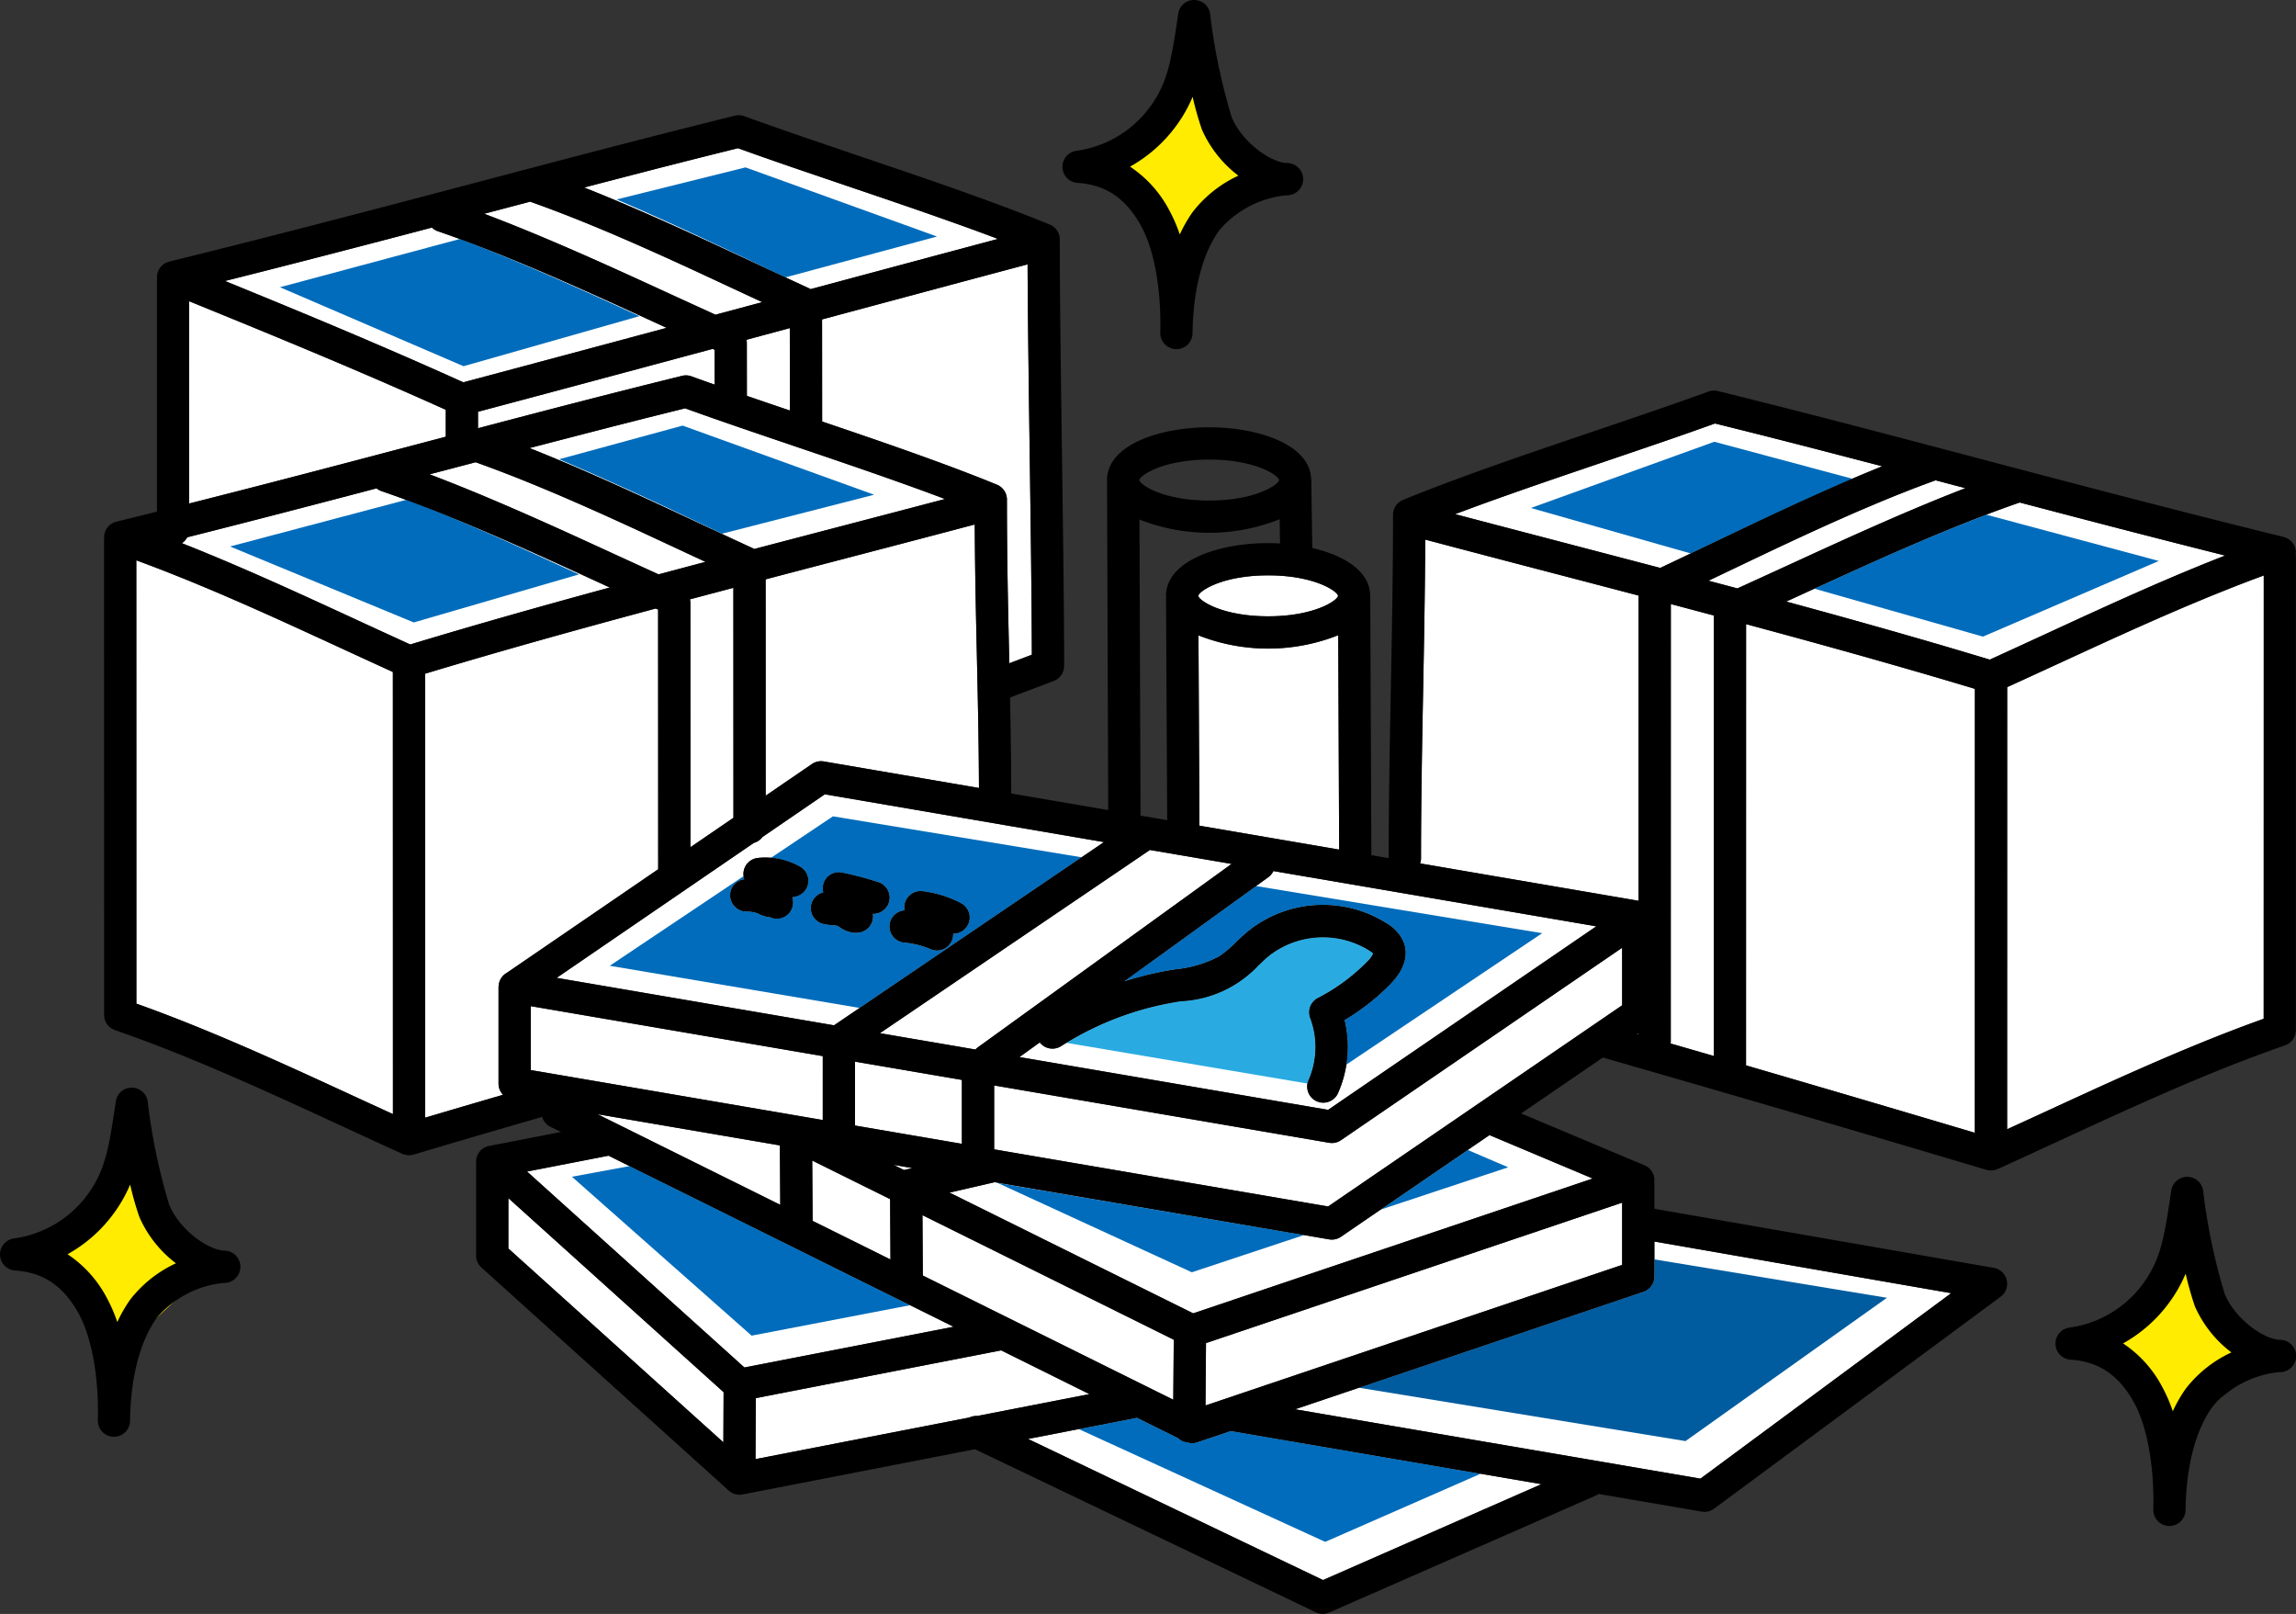 <svg xmlns="http://www.w3.org/2000/svg" width="269.118" height="189.126" viewBox="0 0 269.118 189.126">
  <rect x="0" y="0" width="269.118" height="189.126" fill="#333333" stroke="none"/>
  <g id="グループ_226" data-name="グループ 226" transform="translate(-3.945 -46.926)">
    <path id="パス_645" data-name="パス 645" d="M93.694,140.17l5.426-3.712a1.885,1.885,0,0,1,1.386-.3l18.187,3.111c-.024-5.663-.137-10.675-.246-15.537-.108-4.787-.219-9.722-.249-15.341-4.93,1.308-10,2.633-15.156,3.98q-4.654,1.215-9.355,2.449Z" fill="#fff"/>
    <path id="パス_646" data-name="パス 646" d="M87.472,87.811c-9.324,2.507-18.6,5-27.5,7.367l0,1.928c7.986-2.1,15.775-4.13,23.921-6.14a1.891,1.891,0,0,1,1.1.059c.883.322,1.793.645,2.711.97L87.7,87.916Z" fill="#fff"/>
    <path id="パス_647" data-name="パス 647" d="M96.529,95.034l-.006-9.658-4.057,1.091-1.023.276a1.876,1.876,0,0,1,.038.377l.007,6.195C93.123,93.878,94.813,94.452,96.529,95.034Z" fill="#fff"/>
    <path id="パス_648" data-name="パス 648" d="M84.865,117.571l.007,28.635,5.041-3.449-.007-26.947q-2.545.672-5.089,1.349A1.865,1.865,0,0,1,84.865,117.571Z" fill="#fff"/>
    <path id="パス_649" data-name="パス 649" d="M66.013,99.433c6.64,2.635,13.3,5.74,19.781,8.772,2.163,1.01,4.306,2.012,6.421,2.983.044.021.082.05.124.073q4.889-1.284,9.748-2.553c4.273-1.115,8.493-2.218,12.62-3.307-5.508-2.079-11.612-4.15-17.569-6.168-4.57-1.547-8.9-3.013-12.894-4.458C78.052,96.306,72.055,97.853,66.013,99.433Z" fill="#fff"/>
    <path id="パス_650" data-name="パス 650" d="M93.32,145.007a1.885,1.885,0,0,1-1.017.695L69.19,161.517l32.512,5.561,31.641-21.471-32.72-5.6Zm4.048,6.933-.172.054a1.784,1.784,0,0,1-.412.064,1.887,1.887,0,0,1-2.572,2.346l-.024,0a3.469,3.469,0,0,1-1.367-.422l-.092-.047a4.193,4.193,0,0,0-1.382-.2,1.887,1.887,0,0,1-.147-3.76,1.964,1.964,0,0,1-.1-.423,1.89,1.89,0,0,1,1.671-2.087,8.257,8.257,0,0,1,4.969,1.034,1.89,1.89,0,0,1-.371,3.442Zm12.622,1.674a1.869,1.869,0,0,1,2.073-2.246,13.171,13.171,0,0,1,4.516,1.4,1.891,1.891,0,0,1-.875,3.567c-.017,0-.033-.006-.05-.006a1.862,1.862,0,0,1-.144.821,1.888,1.888,0,0,1-2.48,1,10.106,10.106,0,0,0-3.092-.772,1.885,1.885,0,0,1,.052-3.76Zm-7.336-4.429a39.068,39.068,0,0,1,4.261,1.13,1.891,1.891,0,0,1-.587,3.688c-.031,0-.062-.013-.092-.015a1.89,1.89,0,0,1-1.508,2.2,2.7,2.7,0,0,1-.5.046,3.378,3.378,0,0,1-1.9-.691,2.265,2.265,0,0,0-.2-.131,3.709,3.709,0,0,0-.56-.07,7.142,7.142,0,0,1-1.129-.159,1.885,1.885,0,0,1,.016-3.67,1.871,1.871,0,0,1-.029-.857A1.89,1.89,0,0,1,102.654,149.185Z" fill="#fff"/>
    <path id="パス_651" data-name="パス 651" d="M53.7,98.76,56.2,98.1l0-3.155C46.5,90.58,37.059,86.677,26.12,82.227l0,23.7C36,103.433,44.974,101.065,53.7,98.76Z" fill="#fff"/>
    <path id="パス_652" data-name="パス 652" d="M82.079,85.345l-.585-.268c-8.62-3.965-17.534-8.064-26.23-11.055a1.853,1.853,0,0,1-.693-.429c-7.647,2.014-15.584,4.085-24.256,6.26,10.01,4.084,18.83,7.759,27.932,11.873C65.969,89.67,73.987,87.52,82.079,85.345Z" fill="#fff"/>
    <path id="パス_653" data-name="パス 653" d="M87.805,83.806l3.679-.99,1.8-.484c-.828-.386-1.642-.761-2.476-1.151-8.127-3.8-16.524-7.718-24.73-10.623l-5.216,1.375-.163.043c7.5,2.834,15.04,6.294,22.371,9.666C84.667,82.375,86.235,83.09,87.805,83.806Z" fill="#fff"/>
    <path id="パス_654" data-name="パス 654" d="M98.832,80.739c.042.02.078.048.118.07,7.449-2,14.829-3.983,21.962-5.886-5.511-2.081-11.618-4.153-17.579-6.172-4.569-1.547-8.9-3.013-12.894-4.458C84.316,65.807,78.384,67.336,72.41,68.9c6.713,2.654,13.445,5.793,20,8.858C94.574,78.767,96.717,79.768,98.832,80.739Z" fill="#fff"/>
    <path id="パス_655" data-name="パス 655" d="M99.194,189.995l9.125,4.524-.043-7.071-9.129-4.523Z" fill="#fff"/>
    <path id="パス_656" data-name="パス 656" d="M54.669,102.416l-.36.1c7.425,2.818,14.889,6.242,22.147,9.58,1.576.725,3.126,1.431,4.678,2.139q2.748-.735,5.5-1.465c-.817-.381-1.621-.751-2.444-1.136-8.051-3.763-16.366-7.642-24.5-10.539Z" fill="#fff"/>
    <path id="パス_657" data-name="パス 657" d="M100.311,96.317c7.128,2.417,14.363,4.9,20.484,7.4a1.893,1.893,0,0,1,1.175,1.75c0,6.823.131,12.592.257,18.171.007.334.015.672.022,1.007l2.643-1c-.015-6.461-.134-15.042-.25-23.359-.11-7.849-.221-15.909-.25-22.387-7.786,2.074-15.89,4.248-24.088,6.452Z" fill="#fff"/>
    <rect id="長方形_94" data-name="長方形 94" width="12.96" height="13.32" transform="matrix(0.719, -0.695, 0.695, 0.719, 250.987, 205.03)" fill="#ffec00"/>
    <path id="パス_658" data-name="パス 658" d="M152.613,149.712l-16.924,12.232a39.485,39.485,0,0,1,4.786-1.207c.4-.074.814-.143,1.224-.212a13.916,13.916,0,0,0,5.159-1.53,13.805,13.805,0,0,0,1.973-1.665c.482-.459.981-.933,1.534-1.382a14.017,14.017,0,0,1,16.219-.756,4.582,4.582,0,0,1,1.892,2.167c.4,1.087.457,2.822-1.591,4.91a26.18,26.18,0,0,1-5.344,4.189,13.376,13.376,0,0,1-.757,8.551,1.89,1.89,0,0,1-3.455-1.533,9.7,9.7,0,0,0,.188-7.251,1.891,1.891,0,0,1,.9-2.359,22.437,22.437,0,0,0,5.769-4.245,2.98,2.98,0,0,0,.709-.969,2.718,2.718,0,0,0-.407-.312,10.285,10.285,0,0,0-11.746.548c-.435.352-.858.755-1.3,1.181a13.266,13.266,0,0,1-9.113,4.185c-.39.065-.781.131-1.169.2a36.129,36.129,0,0,0-12.841,5.059,1.885,1.885,0,0,1-2.5-.434l-2.374,1.716,36.174,6.187,31.433-21.506L153.2,149A1.868,1.868,0,0,1,152.613,149.712Z" fill="#fff"/>
    <rect id="長方形_95" data-name="長方形 95" width="13.114" height="14.861" transform="translate(132.831 65.083) rotate(-39)" fill="#ffec00"/>
    <rect id="長方形_96" data-name="長方形 96" width="12.96" height="15.713" transform="translate(8.465 192.783) rotate(-43)" fill="#ffec00"/>
    <path id="パス_659" data-name="パス 659" d="M144.419,121.382l.115,22.3,16.377,2.8-.11-25.123a22.324,22.324,0,0,1-16.382.018Z" fill="#fff"/>
    <path id="パス_660" data-name="パス 660" d="M118.281,169.914a1.887,1.887,0,0,1,.295-.267L148.3,148.165l-9.593-1.641c-.029.022-.052.049-.083.07L107.08,168Z" fill="#fff"/>
    <path id="パス_661" data-name="パス 661" d="M116.692,173.478l-12.528-2.143,0,7.487,12.528,2.143Z" fill="#fff"/>
    <path id="パス_662" data-name="パス 662" d="M110.876,183.806l-2.185-.374,1.209.6Z" fill="#fff"/>
    <path id="パス_663" data-name="パス 663" d="M144.4,116.751c.092.563,2.807,2.4,8.193,2.4s8.109-1.842,8.191-2.4c-.082-.553-2.795-2.4-8.191-2.4S144.488,116.188,144.4,116.751Z" fill="#fff"/>
    <path id="パス_664" data-name="パス 664" d="M196,168.124v-.13l-.134.092Z" fill="#fff"/>
    <path id="パス_665" data-name="パス 665" d="M160.051,180.867a1.9,1.9,0,0,1-.319-.027l-39.259-6.716,0,7.488.231.039a1.942,1.942,0,0,1,.264.045l38.649,6.612,34.463-23.581v-6.741l-32.96,22.551A1.89,1.89,0,0,1,160.051,180.867Z" fill="#fff"/>
    <path id="パス_666" data-name="パス 666" d="M224.556,101.566c-6.507-1.705-12.938-3.368-19.6-5.014-4,1.446-8.329,2.912-12.9,4.461C186.1,103.029,180,105.1,174.5,107.178c4.125,1.088,8.344,2.19,12.614,3.306,3.79.99,7.609,1.989,11.431,2.994q2.926-1.378,5.912-2.811C211.044,107.517,217.809,104.29,224.556,101.566Z" fill="#fff"/>
    <path id="パス_667" data-name="パス 667" d="M171,110.164c-.03,5.892-.137,11.777-.246,17.495-.124,6.521-.252,13.264-.252,19.842a1.886,1.886,0,0,1-.109.608l25.6,4.38.006-35.767q-4.941-1.3-9.851-2.58C181,112.8,175.933,111.471,171,110.164Z" fill="#fff"/>
    <path id="パス_668" data-name="パス 668" d="M145.243,211.626l48.835-16.474V187.86L145.3,204.315Z" fill="#fff"/>
    <path id="パス_669" data-name="パス 669" d="M161.118,191.86a1.89,1.89,0,0,1-1.067.33,1.8,1.8,0,0,1-.319-.027l-39.195-6.7-5.294,1.22L143.8,200.83l46.825-15.8-12.1-5.087Z" fill="#fff"/>
    <path id="パス_670" data-name="パス 670" d="M234.3,104.131l-3.488-.92c-8.205,2.972-16.6,6.982-24.73,10.868-.635.3-1.254.594-1.886.9q1.7.452,3.391.9c1.872-.849,3.753-1.71,5.659-2.587C220.151,110.117,227.238,106.866,234.3,104.131Z" fill="#fff"/>
    <path id="パス_671" data-name="パス 671" d="M264.749,112.028c-8.6-2.159-16.48-4.216-24.077-6.217-8.574,2.977-17.351,7.009-25.844,10.915-.51.235-1.008.46-1.516.693,8.169,2.219,16.2,4.485,23.861,6.806q3.062-1.394,6.181-2.837C250.368,118.15,257.569,114.825,264.749,112.028Z" fill="#fff"/>
    <path id="パス_672" data-name="パス 672" d="M199.78,169.037c0,.06-.012.116-.017.174q2.53.73,5.058,1.462l.007-51.62q-2.517-.67-5.04-1.336Z" fill="#fff"/>
    <path id="パス_673" data-name="パス 673" d="M239.21,127.451l-.008,51.807c1.38-.634,2.752-1.26,4.151-1.9,8.49-3.92,17.254-7.955,25.921-11.041l.007-51.948c-8.1,2.968-16.345,6.765-24.343,10.457C243.009,125.712,241.1,126.586,239.21,127.451Z" fill="#fff"/>
    <path id="パス_674" data-name="パス 674" d="M208.6,171.775c9.009,2.623,17.974,5.261,26.818,7.9l.009-52.02c-8.583-2.59-17.636-5.113-26.82-7.582Z" fill="#fff"/>
    <path id="パス_675" data-name="パス 675" d="M44.264,123.043c-8-3.692-16.239-7.488-24.341-10.456l.007,51.949c8.665,3.084,17.427,7.118,25.914,11.037,1.4.647,2.775,1.274,4.158,1.909l-.007-51.808C48.1,124.81,46.194,123.935,44.264,123.043Z" fill="#fff"/>
    <path id="パス_676" data-name="パス 676" d="M95.4,188.115l-.046-6.963L73.98,177.495Z" fill="#fff"/>
    <path id="パス_677" data-name="パス 677" d="M75.273,182.356l-9.551,1.858,25.472,22.96,24.517-4.77Z" fill="#fff"/>
    <path id="パス_678" data-name="パス 678" d="M141.524,203.92l-29.456-14.594.043,7.073,29.355,14.553Z" fill="#fff"/>
    <path id="パス_679" data-name="パス 679" d="M63.533,193.231l25.2,22.714.027-5.876L63.533,187.33Z" fill="#fff"/>
    <path id="パス_680" data-name="パス 680" d="M81.084,118.365l-.283-.13c-9.254,2.487-18.378,5.028-27.025,7.638l.007,52.02c3.05-.9,6.077-1.795,9.121-2.679a1.878,1.878,0,0,1-.525-1.3V162.573c0-.033.008-.064.01-.1s.006-.064.009-.1a1.878,1.878,0,0,1,.953-1.449l17.741-12.139Z" fill="#fff"/>
    <path id="パス_681" data-name="パス 681" d="M100.383,170.688,66.16,164.834v7.487l34.22,5.854Z" fill="#fff"/>
    <path id="パス_682" data-name="パス 682" d="M74.876,115.526c-8.619-3.964-17.532-8.064-26.229-11.054a1.883,1.883,0,0,1-.564-.319c-7.029,1.85-14.319,3.751-22.191,5.735a1.886,1.886,0,0,1-.626.692c6.91,2.73,13.833,5.915,20.583,9.031q3.123,1.441,6.181,2.837c7.51-2.276,15.381-4.5,23.386-6.675Z" fill="#fff"/>
    <path id="パス_683" data-name="パス 683" d="M121.291,205.17l-28.754,5.594L92.5,217.91l25.09-4.881a1.864,1.864,0,0,1,.894-.174l13.146-2.558Z" fill="#fff"/>
    <path id="パス_684" data-name="パス 684" d="M203.254,220.2l29.391-21.732-34.786-6.052v4.093a1.889,1.889,0,0,1-1.286,1.791l-40.83,13.773Z" fill="#fff"/>
    <path id="パス_685" data-name="パス 685" d="M144.271,215.944a2.683,2.683,0,0,1-2.242-.493l-4.849-2.4a1.8,1.8,0,0,1-.209.063l-12.526,2.437,34.575,16.535,25.6-11.233L148.2,214.62Z" fill="#fff"/>
    <path id="パス_686" data-name="パス 686" d="M236.762,107.24c-6.717,2.546-13.508,5.616-20.152,8.668l19.756,5.621,20.618-8.868Z" fill="#006cbb"/>
    <path id="パス_687" data-name="パス 687" d="M204.885,98.694l-21.5,7.759,18.729,5.329c.783-.373,1.555-.737,2.344-1.115,5.455-2.608,11.03-5.251,16.615-7.634Z" fill="#006cbb"/>
    <path id="パス_688" data-name="パス 688" d="M51.612,105.483c7.01,2.658,13.255,5.567,20.189,8.752l-19.358,5.631-21.532-8.9Z" fill="#006cbb"/>
    <path id="パス_689" data-name="パス 689" d="M83.954,96.8l22.444,8.1-17.829,4.571c-.817-.39-1.622-.769-2.446-1.164-5.693-2.722-10.808-5.076-16.637-7.563Z" fill="#006cbb"/>
    <path id="パス_690" data-name="パス 690" d="M57.863,74.927c7.01,2.657,14.1,5.862,21.032,9.046L58.276,89.84,36.758,80.585Z" fill="#006cbb"/>
    <path id="パス_691" data-name="パス 691" d="M91.326,66.542l22.443,8.1L96,79.432c-.817-.389-1.623-.769-2.447-1.163-5.692-2.722-11.511-5.481-17.34-7.969Z" fill="#006cbb"/>
    <g id="グループ_222" data-name="グループ 222">
      <path id="パス_692" data-name="パス 692" d="M141.7,160.525a13.916,13.916,0,0,0,5.159-1.53,13.805,13.805,0,0,0,1.973-1.665c.482-.459.981-.933,1.534-1.382a14.017,14.017,0,0,1,16.219-.756,4.582,4.582,0,0,1,1.892,2.167c.4,1.087.457,2.822-1.591,4.91a26.18,26.18,0,0,1-5.344,4.189,13.411,13.411,0,0,1,.212,5.222l22.958-15.4-33.542-5.523-15.48,11.188a39.485,39.485,0,0,1,4.786-1.207C140.88,160.663,141.289,160.594,141.7,160.525Z" fill="#006cbb"/>
      <path id="パス_693" data-name="パス 693" d="M157.2,173.9a1.9,1.9,0,0,1,.127-.427,9.7,9.7,0,0,0,.188-7.251,1.891,1.891,0,0,1,.9-2.359,22.437,22.437,0,0,0,5.769-4.245,2.98,2.98,0,0,0,.709-.969,2.718,2.718,0,0,0-.407-.312,10.285,10.285,0,0,0-11.746.548c-.435.352-.858.755-1.3,1.181a13.266,13.266,0,0,1-9.113,4.185c-.39.065-.781.131-1.169.2a36.145,36.145,0,0,0-12.213,4.679Z" fill="#29abe2"/>
    </g>
    <path id="パス_694" data-name="パス 694" d="M130.718,147.388l-29.142-4.8L94.3,147.458a8.218,8.218,0,0,1,3.435,1.04,1.89,1.89,0,0,1-.371,3.442l-.172.054a1.784,1.784,0,0,1-.412.064,1.887,1.887,0,0,1-2.572,2.346l-.024,0a3.469,3.469,0,0,1-1.367-.422l-.092-.047a4.193,4.193,0,0,0-1.382-.2,1.887,1.887,0,0,1-.147-3.76,1.948,1.948,0,0,1-.09-.378L75.416,160.1l29.283,4.941Zm-20.728,6.226a1.869,1.869,0,0,1,2.073-2.246,13.171,13.171,0,0,1,4.516,1.4,1.891,1.891,0,0,1-.875,3.567c-.017,0-.033-.006-.05-.006a1.862,1.862,0,0,1-.144.821,1.888,1.888,0,0,1-2.48,1,10.106,10.106,0,0,0-3.092-.772,1.885,1.885,0,0,1,.052-3.76Zm-7.867,1.8a3.709,3.709,0,0,0-.56-.07,7.142,7.142,0,0,1-1.129-.159,1.885,1.885,0,0,1,.016-3.67,1.871,1.871,0,0,1-.029-.857,1.89,1.89,0,0,1,2.233-1.47,39.068,39.068,0,0,1,4.261,1.13,1.891,1.891,0,0,1-.587,3.688c-.031,0-.062-.013-.092-.015a1.89,1.89,0,0,1-1.508,2.2,2.7,2.7,0,0,1-.5.046,3.378,3.378,0,0,1-1.9-.691A2.265,2.265,0,0,0,102.123,155.411Z" fill="#006cbb"/>
    <g id="グループ_223" data-name="グループ 223">
      <path id="パス_695" data-name="パス 695" d="M165.777,188.673l14.944-4.959-4.736-2.026Z" fill="#006cbb"/>
      <path id="パス_696" data-name="パス 696" d="M120.863,185.543l22.779,10.475,13.138-4.36Z" fill="#006cbb"/>
    </g>
    <path id="パス_697" data-name="パス 697" d="M70.982,184.822l21.061,18.622,18.569-3.568-32.878-16.3Z" fill="#006cbb"/>
    <path id="パス_698" data-name="パス 698" d="M201.505,215.8l23.61-16.793-27.256-4.5v2a1.889,1.889,0,0,1-1.286,1.791l-33.345,11.248Z" fill="#005c9f"/>
    <path id="パス_699" data-name="パス 699" d="M159.272,227.609l18.212-7.98L148.2,214.62l-3.928,1.324a2.683,2.683,0,0,1-2.242-.493l-4.849-2.4a1.8,1.8,0,0,1-.209.063l-6.576,1.28Z" fill="#006cbb"/>
    <g id="グループ_224" data-name="グループ 224">
      <path id="パス_700" data-name="パス 700" d="M237.643,195.5l-39.784-6.921v-2.956a1.733,1.733,0,0,0-.022-.218c0-.038.02-.072.021-.11a1.889,1.889,0,0,0-1.157-1.811l-14.458-6.079,9.576-6.552c15.079,4.333,30.2,8.759,44.956,13.162h.006c.016,0,.033,0,.049.009a1.914,1.914,0,0,0,.481.069h0c.039,0,.078-.01.117-.013a1.9,1.9,0,0,0,.264-.027c.046-.01.091-.03.137-.043l.008,0c.038-.012.076-.022.113-.036s.075-.023.111-.038a.263.263,0,0,1,.03-.01c2.253-1.023,4.537-2.076,6.842-3.141,8.822-4.073,17.945-8.284,26.847-11.357.022-.008.041-.021.063-.029.052-.02.1-.045.151-.07a1.824,1.824,0,0,0,.19-.1c.035-.023.067-.049.1-.074a2.059,2.059,0,0,0,.19-.157c.024-.024.045-.05.068-.074a1.811,1.811,0,0,0,.167-.2c.019-.026.034-.054.051-.082a1.964,1.964,0,0,0,.127-.234c.013-.029.022-.06.033-.089a1.831,1.831,0,0,0,.082-.264c.006-.028.009-.056.014-.084a1.917,1.917,0,0,0,.03-.294c0-.01,0-.019,0-.029l.008-55.465a1.915,1.915,0,0,0-.035-.341,1.793,1.793,0,0,0,.029-.243,1.89,1.89,0,0,0-1.436-1.75c-13.377-3.3-24.939-6.353-36.121-9.305-10.248-2.706-19.928-5.262-30.191-7.794a1.9,1.9,0,0,0-1.1.059c-4.109,1.495-8.6,3.018-13.365,4.63-7.746,2.624-15.756,5.337-22.435,8.067a1.891,1.891,0,0,0-1.176,1.75c0,6.826-.129,13.695-.255,20.338-.124,6.533-.253,13.287-.253,19.894l-2.03-.347-.133-30.391c0-.023-.006-.044-.007-.067-.053-2.8-3-4.669-6.786-5.538l-.119-7.986c0-.042-.011-.081-.015-.123C157.483,99.074,151.55,97,145.677,97c-5.949,0-11.973,2.123-11.973,6.18,0,.057.013.111.016.168s-.016.107-.016.162l.137,38.345-11.365-1.944c-.012-4.028-.069-7.722-.141-11.253l5.116-1.929a1.889,1.889,0,0,0,1.224-1.769c0-6.608-.129-15.815-.253-24.718-.126-9.057-.257-18.422-.257-25.253a1.892,1.892,0,0,0-1.176-1.75c-6.681-2.731-14.695-5.446-22.444-8.07-4.756-1.611-9.248-3.132-13.354-4.627a1.909,1.909,0,0,0-1.1-.059C79.827,63.016,70.147,65.572,59.9,68.278c-11.182,2.952-22.744,6-36.12,9.305a1.89,1.89,0,0,0-1.432,1.7,1.817,1.817,0,0,0,.026.3,1.9,1.9,0,0,0-.033.331l0,26.965q-2.344.586-4.76,1.183a1.891,1.891,0,0,0-1.435,1.75,1.789,1.789,0,0,0,.028.243,1.914,1.914,0,0,0-.034.341l.008,55.465c0,.01,0,.02,0,.03a1.9,1.9,0,0,0,.03.293c.005.028.008.057.014.085a1.863,1.863,0,0,0,.082.263c.011.03.02.06.033.089a1.782,1.782,0,0,0,.128.235c.017.027.031.056.05.082a1.9,1.9,0,0,0,.168.2c.022.025.043.051.067.074a1.812,1.812,0,0,0,.191.157,1.172,1.172,0,0,0,.1.074c.061.039.125.071.19.1.05.024.1.049.152.07.021.008.04.021.062.028,8.9,3.072,18.019,7.282,26.837,11.353,2.308,1.066,4.6,2.122,6.852,3.145a.262.262,0,0,0,.03.01c.036.016.074.026.111.039s.074.024.112.035l.008,0c.046.013.091.033.137.042a1.917,1.917,0,0,0,.265.028c.039,0,.078.012.117.012h.005a1.855,1.855,0,0,0,.48-.069c.016,0,.033,0,.048-.009h.009c5.044-1.506,9.995-2.956,15.068-4.417a1.882,1.882,0,0,0,.973,1.161l1.222.606-8.412,1.637a1.858,1.858,0,0,0-1.52,1.929c0,.029-.009.056-.009.085v10.832a1.9,1.9,0,0,0,.625,1.4L89.363,221.6a1.893,1.893,0,0,0,1.266.487,1.92,1.92,0,0,0,.361-.035l27.228-5.3,39.952,19.107a1.887,1.887,0,0,0,1.575.027L191,222.179a1.886,1.886,0,0,0,.323-.183l12.087,2.067a1.8,1.8,0,0,0,.319.028,1.889,1.889,0,0,0,1.124-.371l33.588-24.837a1.89,1.89,0,0,0-.8-3.382Zm-92.4,16.125.06-7.311,48.775-16.455v7.292ZM112.111,196.4l-.043-7.073,29.456,14.594-.057,7.032Zm6.377,16.456a1.9,1.9,0,0,0-.892.173L92.5,217.91l.033-7.145,28.754-5.6,10.343,5.127ZM73.98,177.495l21.375,3.656.046,6.963ZM25.892,109.888c7.872-1.984,15.162-3.885,22.191-5.735a1.876,1.876,0,0,0,.565.319c8.7,2.99,17.611,7.091,26.232,11.056l.536.245c-8,2.177-15.876,4.4-23.386,6.675q-3.063-1.394-6.185-2.839c-6.748-3.115-13.67-6.3-20.579-9.029A1.886,1.886,0,0,0,25.892,109.888Zm67.427,35.119,7.3-5,32.72,5.6L101.7,167.078l-32.511-5.561L92.3,145.7A1.879,1.879,0,0,0,93.319,145.007Zm54.98,3.158-29.723,21.482a1.887,1.887,0,0,0-.295.267L107.08,168l31.543-21.4c.031-.021.054-.048.083-.07Zm42.749,7.313-31.433,21.506L123.441,170.8l2.374-1.716a1.887,1.887,0,0,0,2.5.434,36.144,36.144,0,0,1,12.841-5.059c.388-.071.778-.137,1.169-.2a13.281,13.281,0,0,0,9.114-4.186c.447-.425.87-.828,1.3-1.18a10.284,10.284,0,0,1,11.746-.548,2.809,2.809,0,0,1,.408.312,2.991,2.991,0,0,1-.71.969,22.437,22.437,0,0,1-5.769,4.245,1.891,1.891,0,0,0-.9,2.359,9.692,9.692,0,0,1-.188,7.251,1.89,1.89,0,1,0,3.455,1.533,13.369,13.369,0,0,0,.757-8.551,26.18,26.18,0,0,0,5.344-4.189c2.048-2.088,2-3.823,1.591-4.91a4.582,4.582,0,0,0-1.892-2.167,14.017,14.017,0,0,0-16.219.756c-.553.448-1.051.922-1.533,1.381a13.821,13.821,0,0,1-1.974,1.666,13.922,13.922,0,0,1-5.159,1.53c-.41.069-.819.138-1.224.212a39.485,39.485,0,0,0-4.786,1.207l16.924-12.232A1.868,1.868,0,0,0,153.2,149ZM234.3,104.131c-7.065,2.735-14.152,5.986-21.054,9.16-1.906.877-3.787,1.738-5.659,2.587q-1.693-.453-3.391-.9c.632-.3,1.251-.593,1.886-.9,8.127-3.886,16.526-7.9,24.73-10.868Zm1.125,23.519-.008,52.02c-8.847-2.634-17.812-5.273-26.818-7.9l.007-51.707C217.793,122.537,226.846,125.059,235.428,127.65Zm-30.6-8.6-.007,51.62q-2.529-.733-5.059-1.462c.005-.058.017-.115.017-.174l.008-51.32Q202.309,118.382,204.828,119.053Zm-45.213,69.255L120.963,181.7a1.784,1.784,0,0,0-.263-.045l-.23-.039,0-7.488,39.261,6.716a1.889,1.889,0,0,0,1.385-.3l32.96-22.551v6.741ZM66.16,172.321v-7.487l34.223,5.854,0,7.487Zm38-.986,12.527,2.142,0,7.488-12.528-2.143Zm4.526,12.1,2.186.374-.977.225ZM84.872,146.206l-.007-28.635a1.865,1.865,0,0,0-.048-.412q2.542-.676,5.089-1.349l.007,26.947Zm7.467-34.945c-.042-.023-.079-.052-.123-.073-2.114-.971-4.257-1.972-6.42-2.982-6.485-3.032-13.142-6.138-19.783-8.773,6.043-1.581,12.04-3.127,18.231-4.658,4,1.445,8.323,2.91,12.893,4.458,5.957,2.018,12.061,4.089,17.57,6.168-4.129,1.09-8.352,2.193-12.626,3.309Q97.234,109.976,92.339,111.261Zm4.19-16.227c-1.716-.581-3.406-1.156-5.041-1.719l-.006-6.195a1.97,1.97,0,0,0-.039-.378l1-.27,4.075-1.1ZM87.7,87.916,87.706,92c-.918-.325-1.827-.648-2.711-.97a1.888,1.888,0,0,0-1.1-.059C75.75,92.976,67.961,95,59.975,97.106l0-1.928c8.9-2.37,18.175-4.86,27.5-7.368ZM59.694,101.091c8.134,2.9,16.45,6.776,24.5,10.539.823.385,1.626.754,2.442,1.135q-2.755.73-5.5,1.465c-1.551-.707-3.1-1.413-4.675-2.137-7.258-3.339-14.723-6.764-22.151-9.582l.361-.1C56.363,101.968,58.026,101.53,59.694,101.091Zm-5.918,24.782c8.646-2.61,17.771-5.151,27.025-7.638l.283.13.008,30.427L63.351,160.931a1.875,1.875,0,0,0-.952,1.448c0,.033-.008.065-.01.1s-.01.063-.01.1v11.343a1.881,1.881,0,0,0,.529,1.3q-4.583,1.332-9.125,2.679Zm45.418,64.122-.046-7.071,9.128,4.523.043,7.072Zm91.436-4.962L143.8,200.83l-28.562-14.151,5.294-1.22,39.2,6.7a1.78,1.78,0,0,0,.318.027,1.89,1.89,0,0,0,1.067-.33l17.413-11.914ZM196,167.994v.13l-.133-.038Zm47.355,9.359c-1.4.645-2.771,1.271-4.151,1.9l.007-51.807c1.9-.864,3.8-1.739,5.73-2.63,8-3.692,16.239-7.489,24.342-10.457l-.007,51.948C260.607,169.4,251.843,173.433,243.353,177.353Zm0-55.965q-3.124,1.441-6.182,2.837c-7.659-2.321-15.692-4.587-23.861-6.806.509-.233,1.006-.458,1.516-.693,8.493-3.906,17.27-7.938,25.844-10.915,7.6,2,15.477,4.058,24.077,6.217C257.569,114.825,250.368,118.15,243.355,121.388Zm-51.3-20.375c4.573-1.549,8.9-3.015,12.9-4.461,6.658,1.646,13.089,3.309,19.6,5.014-6.747,2.724-13.512,5.951-20.1,9.1q-2.986,1.43-5.912,2.811c-3.822-1-7.641-2-11.431-2.994-4.27-1.116-8.489-2.218-12.614-3.306C180,105.1,186.1,103.03,192.057,101.013ZM170.506,147.5c0-6.578.128-13.321.252-19.842.108-5.718.215-11.6.245-17.5,4.929,1.308,10,2.633,15.153,3.979q4.9,1.28,9.85,2.579l0,35.768-25.6-4.38A1.86,1.86,0,0,0,170.506,147.5Zm-25.972-3.815-.115-22.3a22.324,22.324,0,0,0,16.382-.018l.11,25.123Zm16.246-26.938c-.082.559-2.8,2.4-8.191,2.4s-8.1-1.835-8.192-2.4c.091-.563,2.806-2.4,8.192-2.4S160.7,116.195,160.78,116.748Zm-15.1-15.965c5.4,0,8.109,1.842,8.191,2.4-.082.559-2.795,2.4-8.191,2.4s-8.1-1.835-8.192-2.4C137.577,102.618,140.291,100.783,145.677,100.783Zm-8.176,7.026a22.285,22.285,0,0,0,16.435-.039l.043,2.845c-.462-.026-.926-.043-1.39-.043-5.95,0-11.974,2.122-11.974,6.179,0,.058.014.112.016.169s-.016.108-.016.164l.135,25.954-3.15-.539a1.845,1.845,0,0,0,.024-.248Zm-37,28.345a1.9,1.9,0,0,0-1.386.3l-5.427,3.712-.006-25.354q4.689-1.23,9.35-2.448c5.156-1.347,10.229-2.673,15.161-3.981.03,5.619.14,10.554.248,15.341.11,4.862.223,9.874.247,15.537Zm21.743-11.5c-.007-.335-.015-.673-.022-1.007-.127-5.579-.257-11.348-.257-18.171a1.892,1.892,0,0,0-1.176-1.75c-6.12-2.5-13.355-4.988-20.483-7.4L100.3,84.36c8.2-2.2,16.3-4.378,24.088-6.452.028,6.478.14,14.538.25,22.387.116,8.317.235,16.9.251,23.359ZM90.44,64.293c4,1.445,8.323,2.91,12.892,4.458,5.961,2.019,12.069,4.091,17.58,6.172-7.133,1.9-14.512,3.884-21.961,5.886-.041-.022-.076-.05-.119-.07-2.114-.971-4.257-1.972-6.42-2.983-6.557-3.065-13.289-6.2-20-8.858C78.384,67.336,84.317,65.807,90.44,64.293ZM66.081,70.558c8.206,2.9,16.6,6.824,24.731,10.623.833.39,1.648.765,2.475,1.151l-1.821.489-3.661.985c-1.571-.717-3.14-1.432-4.735-2.165C75.741,78.269,68.2,74.809,60.7,71.976l.161-.042C62.622,71.469,64.349,71.014,66.081,70.558Zm-11.51,3.035a1.853,1.853,0,0,0,.693.429c8.695,2.991,17.607,7.09,26.226,11.054l.589.269c-8.092,2.175-16.11,4.325-23.832,6.381-9.106-4.115-17.923-7.79-27.931-11.873C38.987,77.678,46.923,75.607,54.571,73.593Zm-28.45,8.634c10.936,4.45,20.376,8.353,30.07,12.721l0,3.155L53.7,98.76c-8.729,2.305-17.7,4.673-27.58,7.17Zm-6.19,82.309-.008-51.949c8.1,2.968,16.342,6.764,24.337,10.455q2.9,1.338,5.734,2.632L50,177.481c-1.384-.635-2.76-1.262-4.161-1.91C37.355,171.653,28.593,167.619,19.931,164.536Zm55.342,17.82L115.712,202.4l-24.518,4.77-25.471-22.96Zm-11.74,4.974,25.226,22.739-.027,5.876-25.2-22.714Zm95.487,44.752-34.574-16.535,12.526-2.437a1.8,1.8,0,0,0,.209-.063l4.848,2.4a1.876,1.876,0,0,0,1.111.508,1.856,1.856,0,0,0,.527.085,1.881,1.881,0,0,0,.6-.1l3.927-1.324,36.421,6.229ZM203.254,220.2l-47.511-8.127,40.83-13.773a1.889,1.889,0,0,0,1.286-1.791v-4.092l34.785,6.051Z"/>
      <path id="パス_701" data-name="パス 701" d="M130.25,68.357c3.3.212,5.67,1.816,7.448,5.049,1.479,2.691,2.313,7.123,2.257,11.941-.005.2-.009.4-.011.585a1.892,1.892,0,0,0,1.857,1.91h.035A1.892,1.892,0,0,0,143.725,86c0-.17.008-.356.01-.557.079-2.994.616-8.006,3.091-11.491a11.812,11.812,0,0,1,7.9-4.139h.051a1.89,1.89,0,0,0,.047-3.78c-1.957-.05-5.3-2.458-6.512-5.375a70.306,70.306,0,0,1-2.506-11.91,1.889,1.889,0,0,0-1.783-1.818,1.868,1.868,0,0,0-1.976,1.609l-.038.256c-.746,5.006-1.156,7.763-3.233,10.612a12.862,12.862,0,0,1-8.636,5.187,1.89,1.89,0,0,0,.108,3.763Zm11.585-6.724a16.275,16.275,0,0,0,1.9-3.362,37.159,37.159,0,0,0,1.087,3.839,13.727,13.727,0,0,0,4.277,5.4,14.434,14.434,0,0,0-5.356,4.256,16.326,16.326,0,0,0-1.514,2.64,17.416,17.416,0,0,0-1.219-2.818,13.867,13.867,0,0,0-4.611-5.135A16.851,16.851,0,0,0,141.835,61.633Z"/>
      <path id="パス_702" data-name="パス 702" d="M30.291,193.487c-1.957-.049-5.3-2.457-6.513-5.375a70.249,70.249,0,0,1-2.5-11.909,1.891,1.891,0,0,0-1.784-1.818,1.872,1.872,0,0,0-1.975,1.608l-.038.261c-.747,5-1.159,7.76-3.233,10.607a12.87,12.87,0,0,1-8.636,5.188,1.89,1.89,0,0,0,.108,3.763c3.3.211,5.67,1.816,7.447,5.049,1.48,2.69,2.314,7.125,2.258,11.949-.005.2-.009.393-.011.577a1.892,1.892,0,0,0,1.857,1.909H17.3a1.892,1.892,0,0,0,1.889-1.843q.006-.252.009-.549c.078-2.994.614-8.011,3.092-11.5a11.815,11.815,0,0,1,7.9-4.138h.053a1.891,1.891,0,0,0,.047-3.781Zm-11.082,5.73a16.488,16.488,0,0,0-1.516,2.64,17.364,17.364,0,0,0-1.218-2.817,13.857,13.857,0,0,0-4.611-5.137,16.862,16.862,0,0,0,5.436-4.815,16.325,16.325,0,0,0,1.9-3.355,34.829,34.829,0,0,0,1.091,3.832,13.727,13.727,0,0,0,4.277,5.4A14.424,14.424,0,0,0,19.209,199.217Z"/>
      <path id="パス_703" data-name="パス 703" d="M271.219,203.936c-1.957-.049-5.3-2.457-6.512-5.374A70.268,70.268,0,0,1,262.2,186.65a1.891,1.891,0,0,0-3.759-.21l-.039.263c-.746,5-1.157,7.759-3.231,10.606a12.868,12.868,0,0,1-8.637,5.188,1.89,1.89,0,0,0,.109,3.763c3.3.211,5.669,1.815,7.447,5.049,1.479,2.69,2.313,7.126,2.258,11.949-.005.2-.009.393-.011.577a1.889,1.889,0,0,0,1.856,1.909h.036a1.89,1.89,0,0,0,1.888-1.843c.005-.168.008-.351.01-.548.078-3,.613-8.012,3.092-11.5a11.811,11.811,0,0,1,7.9-4.138h.053a1.89,1.89,0,0,0,.047-3.78Zm-11.082,5.729a16.371,16.371,0,0,0-1.515,2.641,17.4,17.4,0,0,0-1.22-2.82,13.828,13.828,0,0,0-4.61-5.134,16.858,16.858,0,0,0,5.436-4.817,16.4,16.4,0,0,0,1.9-3.363,36.835,36.835,0,0,0,1.087,3.842,13.711,13.711,0,0,0,4.276,5.395A14.413,14.413,0,0,0,260.137,209.665Z"/>
      <path id="パス_704" data-name="パス 704" d="M89.538,151.767a1.89,1.89,0,0,0,1.81,1.967,4.194,4.194,0,0,1,1.379.2l.091.046a4.181,4.181,0,0,0,.667.285,4.236,4.236,0,0,0,.7.139l.024,0a1.884,1.884,0,0,0,2.571-2.347,1.816,1.816,0,0,0,.417-.064l.167-.053a1.889,1.889,0,0,0,.371-3.442,8.26,8.26,0,0,0-4.969-1.034,1.889,1.889,0,0,0-1.671,2.087,1.817,1.817,0,0,0,.1.426A1.859,1.859,0,0,0,89.538,151.767Z"/>
      <path id="パス_705" data-name="パス 705" d="M100.434,155.182a7.126,7.126,0,0,0,1.129.159,3.592,3.592,0,0,1,.561.071,2.076,2.076,0,0,1,.205.131,3.376,3.376,0,0,0,1.9.69,2.7,2.7,0,0,0,.495-.046,1.889,1.889,0,0,0,1.507-2.2c.031,0,.062.015.092.015a1.891,1.891,0,0,0,.587-3.688,38.991,38.991,0,0,0-4.26-1.13,1.877,1.877,0,0,0-2.2,2.329,1.884,1.884,0,0,0-.017,3.668Z"/>
      <path id="パス_706" data-name="パス 706" d="M109.939,157.374a10.094,10.094,0,0,1,3.09.772,1.889,1.889,0,0,0,2.481-1,1.875,1.875,0,0,0,.143-.821c.017,0,.034.006.05.006a1.89,1.89,0,0,0,.875-3.567,13.167,13.167,0,0,0-4.514-1.4,1.9,1.9,0,0,0-2.105,1.65,1.85,1.85,0,0,0,.032.6,1.885,1.885,0,0,0-.052,3.76Z"/>
    </g>
  </g>
</svg>
